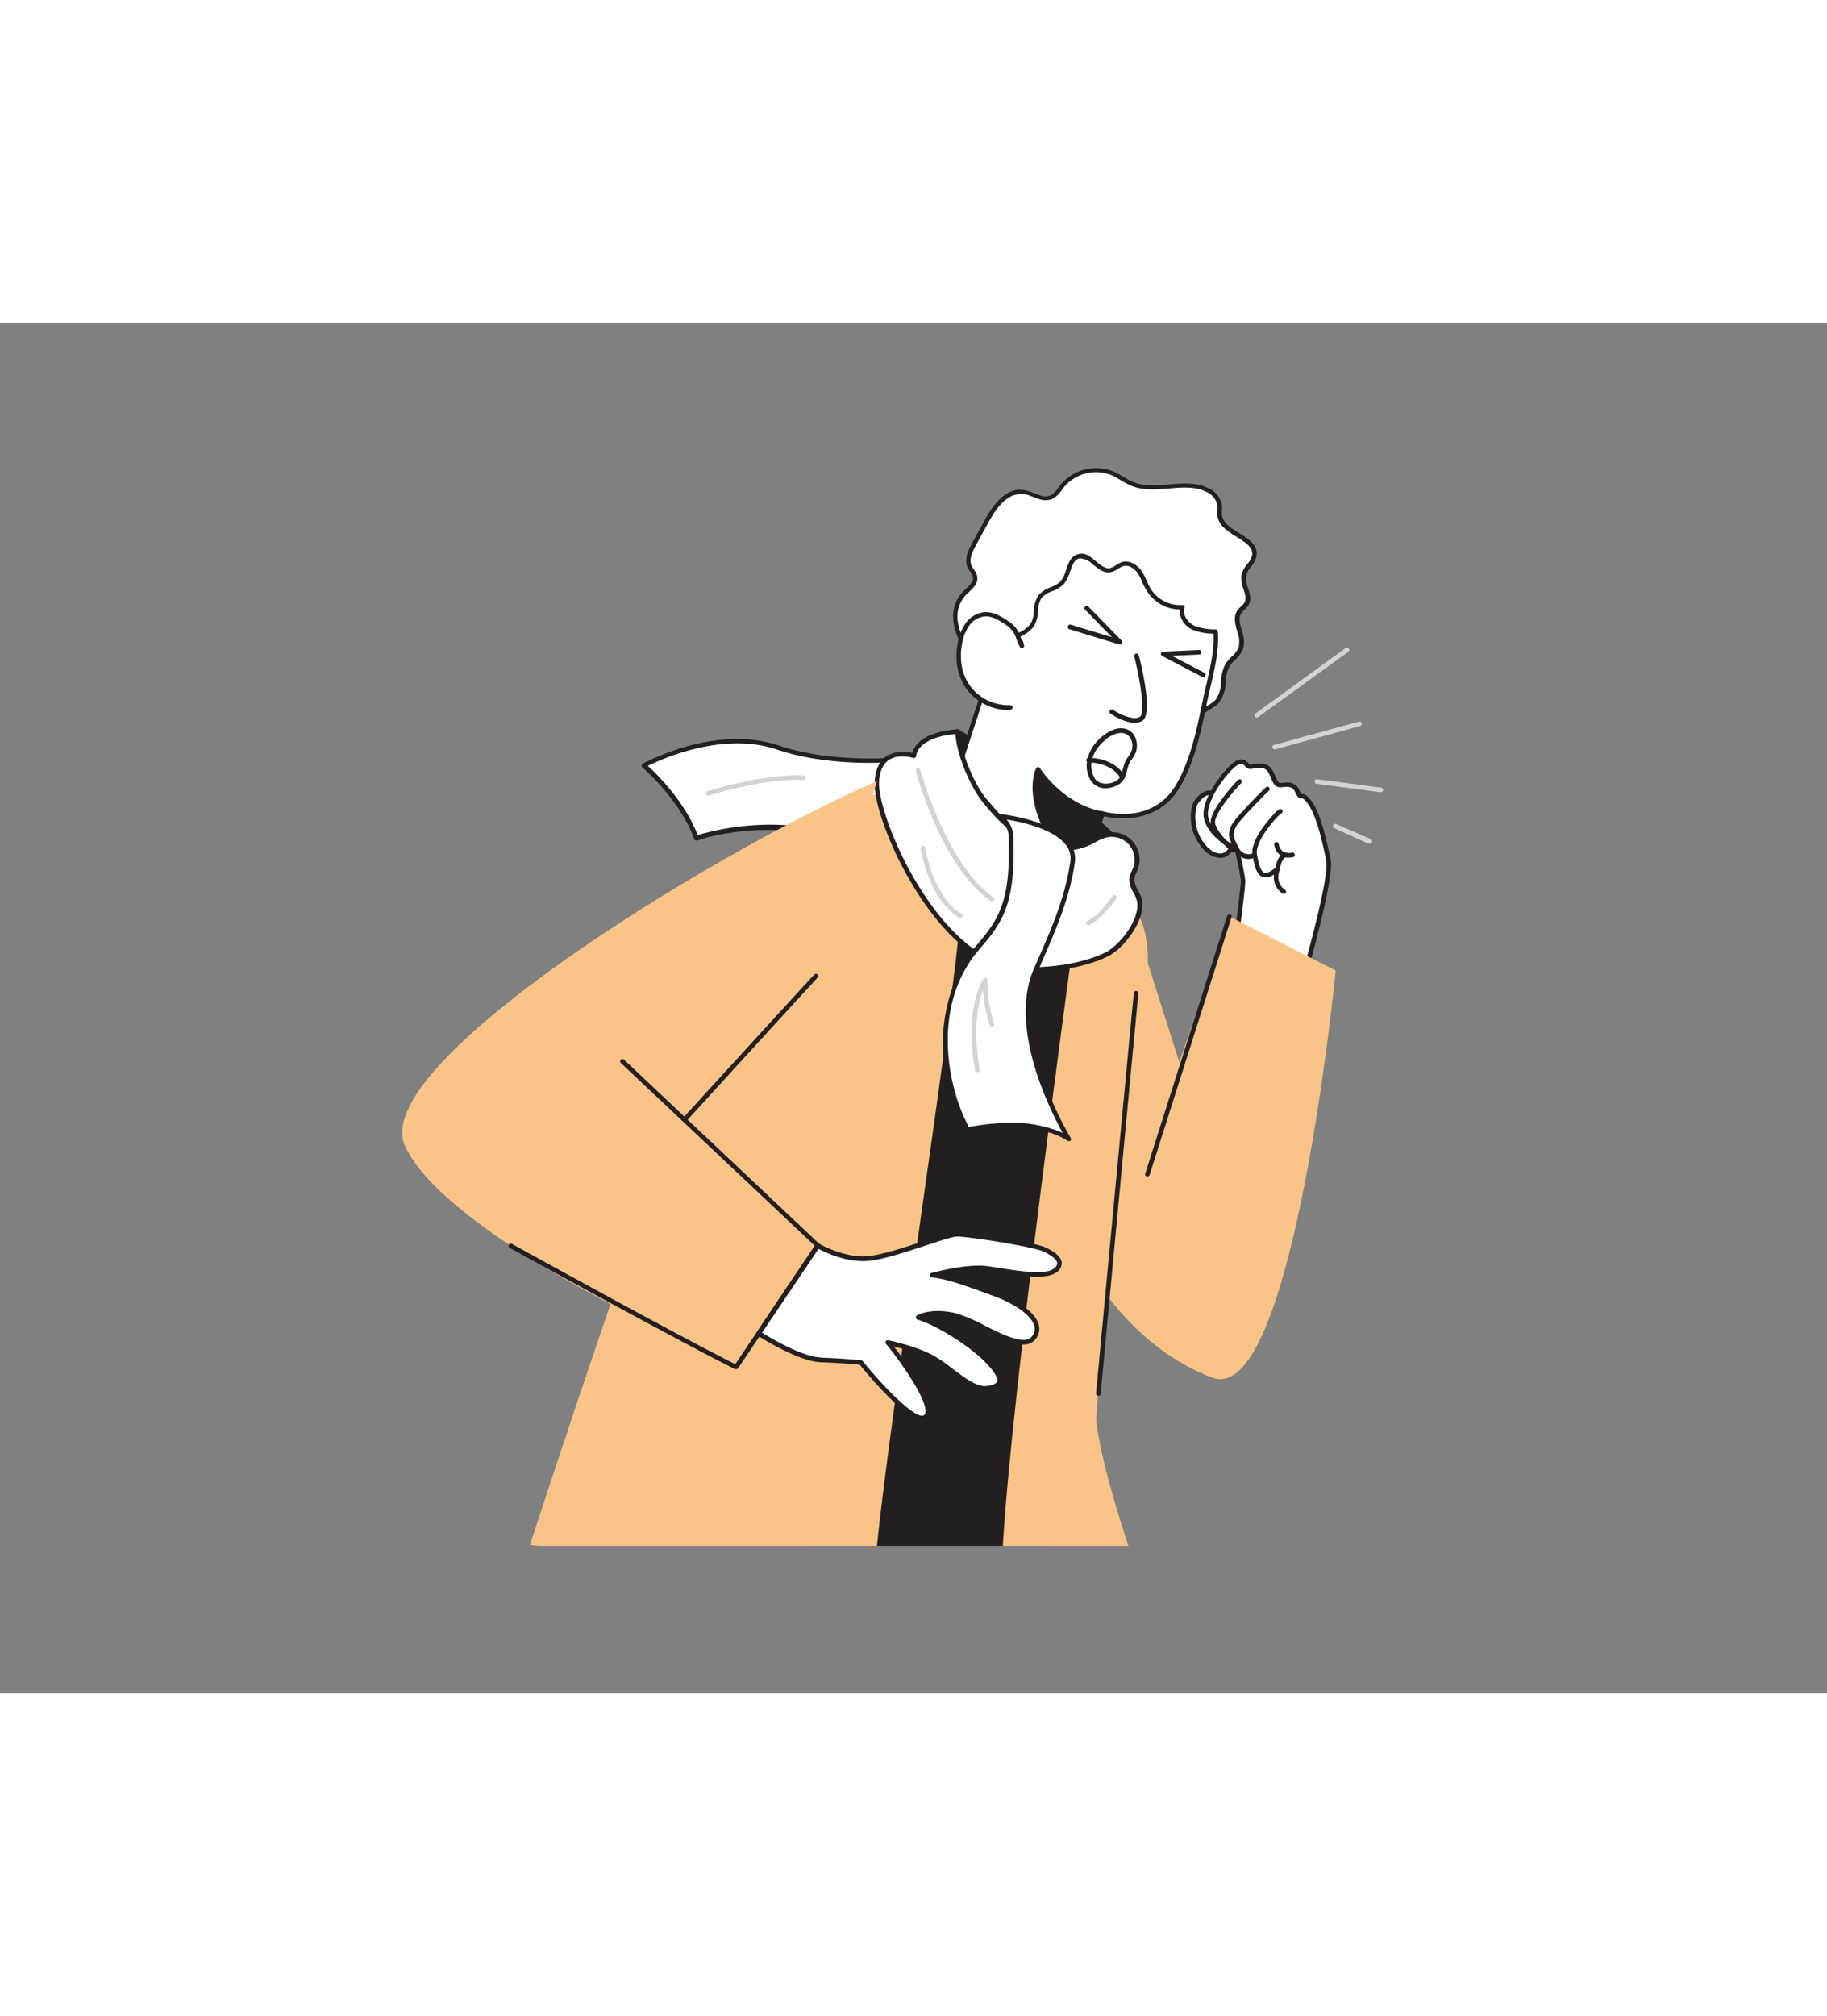 <svg xmlns="http://www.w3.org/2000/svg" viewBox="0 0 400 300" data-imageid="wearing-a-mask-3" imageName="Coughing" class="illustrations_image" style="width: 272px;"><rect x="0" y="0" width="400" height="300" fill="#808080" stroke="none"/><g id="_446_coughing_flatline" data-name="#446_coughing_flatline"><path d="M200.38,95.24s-16.19,2.37-30.1-2.3-29.32,4-29.32,4,8.21,6.9,11.49,15.87c0,0,10.45-4,25.68-1.61a59.47,59.47,0,0,0,26.65-1.66Z" fill="#fff"/><path d="M152.45,113.31a.46.46,0,0,1-.2,0A.47.47,0,0,1,152,113c-3.19-8.73-11.27-15.59-11.35-15.66a.49.49,0,0,1-.17-.43.5.5,0,0,1,.25-.39c.16-.08,15.77-8.72,29.73-4,13.63,4.57,29.71,2.3,29.87,2.27a.5.5,0,0,1,.55.35l4.4,14.3a.5.5,0,0,1-.31.62,60.79,60.79,0,0,1-26.9,1.69c-14.9-2.34-25.31,1.54-25.42,1.58A.57.57,0,0,1,152.45,113.31ZM141.83,97c1.89,1.71,8,7.62,10.92,15.14a56.81,56.81,0,0,1,25.46-1.47,60.6,60.6,0,0,0,25.95-1.5L200,95.79c-2.67.33-17.3,1.86-29.91-2.37C158.15,89.4,144.85,95.52,141.83,97Z" fill="#231f20"/><path d="M262,104.75a4.09,4.09,0,0,0-.7,1.86,10,10,0,0,0,2.59,8.38c1.14,1.2,2.94,2.12,4.41,1.36a3.11,3.11,0,0,0,1.49-2.09,7,7,0,0,0,0-2.63C269.31,108.35,266.44,99,262,104.75Z" fill="#fff"/><path d="M267.15,117.13a5.37,5.37,0,0,1-3.6-1.79,10.52,10.52,0,0,1-2.72-8.81,4.54,4.54,0,0,1,.79-2.08h0c1.24-1.63,2.51-2.29,3.77-2,3,.77,4.59,7,4.91,9.07a7.69,7.69,0,0,1,0,2.83,3.56,3.56,0,0,1-1.75,2.42A3,3,0,0,1,267.15,117.13Zm-2.37-13.73c-.73,0-1.53.56-2.36,1.65h0a3.48,3.48,0,0,0-.61,1.64,9.52,9.52,0,0,0,2.47,8c1,1.08,2.6,1.89,3.8,1.26a2.62,2.62,0,0,0,1.24-1.76,6.72,6.72,0,0,0,0-2.45c-.4-2.61-2-7.7-4.17-8.25A1.36,1.36,0,0,0,264.78,103.4ZM262,104.75h0Z" fill="#231f20"/><path d="M270.9,133.16s1.29-9.87,1.28-11.12a69,69,0,0,0-1.41-6.85s-5.56-2.43-6.65-6.67,5.7-12.4,7.4-12.43,1.28,1.31,2.47,1.08,3.22-.68,4.15,1,1,2.78,1.88,3,3.05-.86,4,1.36.87-.13,2.76,2.52,3.22,8.54,4,12.63-5.69,26.44-5.69,26.44Z" fill="#fff"/><path d="M285.16,144.6a.5.5,0,0,1-.31-.1L270.6,133.56a.5.5,0,0,1-.2-.46c.45-3.41,1.29-10.1,1.28-11.06a61.27,61.27,0,0,0-1.33-6.5c-1.1-.52-5.69-2.92-6.72-6.9-.83-3.23,2.42-7.84,3.44-9.17,1.35-1.78,3.33-3.86,4.45-3.88a2.09,2.09,0,0,1,1.85.85c.22.25.25.29.53.24l.14,0c1.21-.23,3.47-.66,4.54,1.26.32.59.55,1.12.74,1.55.33.76.5,1.13.82,1.21a3.34,3.34,0,0,0,.74,0c1-.11,2.76-.3,3.62,1.67.31.7.44.78.46.79h.11c.54,0,1.11.18,2.15,1.63,1.93,2.71,3.28,8.62,4.12,12.82s-5.43,25.76-5.7,26.68a.51.51,0,0,1-.33.34Zm-13.73-11.66,13.45,10.32c2.28-7.89,6.1-22.45,5.48-25.5-.82-4.12-2.13-9.88-4-12.44-.84-1.18-1.17-1.2-1.38-1.21-.58,0-.93-.24-1.43-1.4s-1.41-1.2-2.6-1.08a3.08,3.08,0,0,1-1.09,0c-.81-.2-1.11-.9-1.5-1.78a13.31,13.31,0,0,0-.7-1.46c-.66-1.19-2-1-3.47-.76l-.15,0a1.38,1.38,0,0,1-1.47-.58,1.13,1.13,0,0,0-1.08-.49c-.36,0-1.8,1-3.67,3.48s-3.83,6.1-3.26,8.32c1,4,6.32,6.32,6.37,6.34a.5.5,0,0,1,.29.34,65.56,65.56,0,0,1,1.42,7C272.69,123.2,271.65,131.27,271.43,132.94Z" fill="#231f20"/><path d="M281.07,125a.53.53,0,0,1-.27-.08,4.27,4.27,0,0,1-1.88-4.17,2.79,2.79,0,0,1-2.46.53c-1.36-.48-1.82-2.4-2.24-4.68-.51-2.77,2.59-6.69,3.94-8.25,1.68-1.92,2-1.91,2.17-1.9a.5.5,0,0,1,.48.52.49.49,0,0,1-.34.45c-.82.55-5.82,6-5.27,9,.34,1.82.74,3.62,1.6,3.92.55.2,1.45-.21,2.6-1.19a.5.5,0,0,1,.62,0,.51.51,0,0,1,.17.59c-.05.11-1.13,2.87,1.15,4.36a.49.49,0,0,1,.15.69A.51.51,0,0,1,281.07,125Z" fill="#231f20"/><path d="M279.5,114.17s.25,2.89,3.5,2.3" fill="#fff"/><path d="M282.18,117.05a3.17,3.17,0,0,1-2-.61,3.42,3.42,0,0,1-1.21-2.23.5.5,0,0,1,1-.09,2.37,2.37,0,0,0,.83,1.53,2.58,2.58,0,0,0,2.08.33.5.5,0,0,1,.18,1A5.9,5.9,0,0,1,282.18,117.05Z" fill="#231f20"/><path d="M279.73,120.07h-.07a.49.49,0,0,1-.43-.56c0-.35.52-3.48,2.33-3.5h0a.5.5,0,0,1,.5.49.52.52,0,0,1-.5.51c-.68,0-1.21,1.58-1.35,2.64A.5.5,0,0,1,279.73,120.07Z" fill="#231f20"/><path d="M273.32,117.37a3.27,3.27,0,0,1-3-2c-1.38-2.67-1.58-3.36-.76-5.25.75-1.73,6.86-7.74,7.56-8.42a.48.48,0,0,1,.7,0,.5.5,0,0,1,0,.71c-1.85,1.81-6.77,6.79-7.34,8.11-.65,1.5-.6,1.83.73,4.39a2.36,2.36,0,0,0,3.27,1.14.51.51,0,0,1,.67.23.5.5,0,0,1-.23.67A3.64,3.64,0,0,1,273.32,117.37Z" fill="#231f20"/><path d="M270,115.92a.49.49,0,0,1-.32-.12l.32-.38-.32.38c-.4-.34-3.93-3.35-4.58-5.93-.7-2.75,5.25-9.08,5.93-9.79a.5.5,0,0,1,.71,0,.49.49,0,0,1,0,.7c-2.43,2.54-6.12,7.18-5.69,8.85.47,1.85,2.89,4.27,4.25,5.41a.53.53,0,0,1,.18.39.49.49,0,0,1-.29.45A.5.5,0,0,1,270,115.92Z" fill="#231f20"/><polygon points="229.58 267.66 243.94 125.77 203.06 120.86 176.91 267.66 229.58 267.66" fill="#231f20"/><path d="M192,267.66C194.86,239,209.17,147,210.25,129.75c1.28-20.5-8.31-30.54-8.31-30.54s-25,3.54-40.91,41.11-45,127.14-45,127.14l1.9.2Z" fill="#fac489" class="target-color"/><path d="M219.56,267.66h27.49c-1.9-5.71-6.26-19.5-7-27.32-.56-6.41,11.71-89.13,11.24-101.88s-7.4-12.69-7.4-12.69l-13.18,9.7,3.79,3.66S221.38,235,219.56,267.66Z" fill="#fac489" class="target-color"/><path d="M248.5,131.38l9.7,30.45,11-31.89,23.23,11.85s-9.31,95.74-27,89.07-26.56-23.25-26.56-23.25Z" fill="#fac489" class="target-color"/><path d="M179.73,227c4.83.14,8.79.57,8.79.57s11.39,14.07,14.17,11.86-7.54-15.58-8.31-16.26c0,0,6.2,1.26,10,3.41s8.32,7.11,11.79,6.61,3.68-2.13.31-5.71-10.68-8.38-15.44-9.84c0,0,2.68-1.62,7.85-.49s14.54,8.43,17.39,5-2.36-7.44-8.48-9.68-10.16-3.74-13.69-4.11c0,0,7.61-2.08,12-1.48s12.26,2.3,14.77.54.22-3.56-2.19-4.68-16.73-3.33-19.12-3.33-13.5,4.63-19.13,5.28S179,201.94,179,201.94L166.09,221.2S174.91,226.85,179.73,227Z" fill="#fff"/><path d="M202,240.13c-3.68,0-11.73-9.61-13.75-12.09-.87-.09-4.42-.43-8.55-.55h0c-4.91-.14-13.53-5.64-13.9-5.87a.55.55,0,0,1-.22-.32.47.47,0,0,1,.08-.38l12.95-19.26a.49.49,0,0,1,.67-.15s5.71,3.36,11.09,2.72c3.06-.36,7.74-1.9,11.86-3.25,3.45-1.14,6.18-2,7.33-2h0c2.47,0,16.81,2.19,19.34,3.38,2.26,1.06,3.46,2.19,3.56,3.36a2.46,2.46,0,0,1-1.3,2.18c-2.24,1.57-8,.66-12.54-.06-.93-.15-1.81-.29-2.58-.39-2.76-.37-6.86.34-9.43.9a91.07,91.07,0,0,1,10.92,3.57l.41.15c4,1.49,8.68,4.16,9.49,7.21a3.51,3.51,0,0,1-.8,3.26c-2.09,2.5-6.82.14-11.4-2.14a33.08,33.08,0,0,0-6.47-2.73,13,13,0,0,0-6.3,0,46.58,46.58,0,0,1,14.35,9.51c2.09,2.22,2.85,3.72,2.45,4.85s-1.93,1.54-3.05,1.7c-2.55.37-5.47-1.85-8.3-4a37.94,37.94,0,0,0-3.81-2.67,37.29,37.29,0,0,0-8.4-3c2.4,3,8,10.89,7.94,14.31a1.89,1.89,0,0,1-.66,1.52A1.5,1.5,0,0,1,202,240.13Zm-22.27-13.64c4.79.14,8.79.57,8.83.57a.49.49,0,0,1,.33.19c4.6,5.68,11.82,13.09,13.47,11.78a1,1,0,0,0,.28-.77c.09-3.69-8-14.16-8.62-14.73a.52.52,0,0,1-.11-.6.49.49,0,0,1,.55-.26c.25.05,6.33,1.31,10.13,3.47a37.89,37.89,0,0,1,3.93,2.73c2.66,2,5.41,4.13,7.55,3.81,1.32-.19,2.08-.54,2.25-1s-.08-1.54-2.24-3.83c-3.48-3.71-10.74-8.33-15.21-9.7a.5.5,0,0,1-.12-.9c.12-.08,2.91-1.72,8.22-.56a33.32,33.32,0,0,1,6.71,2.82c4,2,8.6,4.28,10.19,2.39a2.47,2.47,0,0,0,.59-2.36c-.58-2.21-4.07-4.77-8.87-6.53l-.4-.15c-5.89-2.16-9.77-3.58-13.16-3.93a.48.48,0,0,1-.44-.45.51.51,0,0,1,.36-.53c.32-.08,7.75-2.1,12.22-1.49.78.1,1.67.24,2.61.39,4.18.66,9.9,1.57,11.81.23.61-.43.91-.86.87-1.28-.06-.75-1.15-1.68-3-2.54-2.25-1.05-16.32-3.28-18.91-3.28h0c-1,0-3.92,1-7,2-4.17,1.37-8.89,2.92-12.05,3.29-4.93.58-9.87-1.84-11.31-2.62L166.8,221c1.81,1.13,8.91,5.34,12.95,5.45Z" fill="#231f20"/><path d="M209.65,89.5s33.08,18.86,35,24.39c1.56,4.51-28.27-1.91-33.47-5.61S209.65,89.5,209.65,89.5Z" fill="#231f20"/><path d="M240.85,115.94c-8.3,0-26.21-4.57-30-7.25-5.41-3.85-1.86-18.68-1.71-19.31a.49.49,0,0,1,.73-.31c1.36.77,33.26,19,35.2,24.65a1.27,1.27,0,0,1-.46,1.52A7.06,7.06,0,0,1,240.85,115.94ZM210,90.26c-.62,2.9-2.81,14.58,1.46,17.62,5.68,4,30.12,8.41,32.6,6.56a.28.28,0,0,0,.11-.39C242.68,109.75,219.55,95.75,210,90.26Z" fill="#231f20"/><path d="M227.58,38.31a3.55,3.55,0,0,0,2.51,0c1.06-.46,1.67-1.55,2.38-2.45a9.67,9.67,0,0,1,11.07-2.79c1.54.67,2.88,1.73,4.44,2.35,5.15,2,11.44-1.21,16.37,1.31A4.63,4.63,0,0,1,267,40.08c.08.71-.08,1.43,0,2.14.53,4.1,8.36,4.87,7.55,8.92-.31,1.57-2,2.59-2.3,4.15-.46,2.13,1.68,4.48.55,6.34-.38.63-1.06,1-1.49,1.62-1.6,2.24,1.19,5.41.29,8-.51,1.48-2.07,2.32-2.9,3.65-1.47,2.35-.43,5.79-2.25,7.89-.81.94-2.05,1.4-3,2.18-2.09,1.69-2.66,4.6-4.09,6.88-5.33,8.51-29.64-4.11-35.53-7.88s-20-17.1-12.68-24.79c1-1,2.47-2,2.3-3.45-.1-.91-.88-1.59-1.24-2.44-.66-1.55.17-3.3,1-4.78l2.8-5.11c1.71-3.14,4.29-6.76,7.84-6.32A25.08,25.08,0,0,1,227.58,38.31Z" fill="#fff"/><path d="M252.63,95.26c-9.85,0-25.36-8.49-29-10.85-4.27-2.73-13.94-11.31-14.87-19a7.76,7.76,0,0,1,2.1-6.57c.21-.23.44-.45.68-.67.82-.77,1.59-1.5,1.49-2.38a3.09,3.09,0,0,0-.62-1.28,6.79,6.79,0,0,1-.59-1c-.81-1.91.36-4.06,1-5.22l2.8-5.11c1-1.76,3.89-7.13,8.35-6.57a10.61,10.61,0,0,1,2.49.74c.44.18.89.35,1.33.48h0a3,3,0,0,0,2.16,0,4.77,4.77,0,0,0,1.74-1.7l.45-.6a10.16,10.16,0,0,1,11.66-2.94,22,22,0,0,1,2.15,1.15,15.43,15.43,0,0,0,2.27,1.19c2.36.94,5.07.7,7.68.48,3-.26,6-.52,8.74.86A5,5,0,0,1,267.53,40a6.11,6.11,0,0,1,0,1.13,5.68,5.68,0,0,0,0,1c.23,1.71,2,2.84,3.78,3.94,2.1,1.32,4.27,2.68,3.77,5.14a5.58,5.58,0,0,1-1.25,2.29,5,5,0,0,0-1,1.86,5.43,5.43,0,0,0,.4,2.68c.41,1.28.83,2.6.09,3.82a4.69,4.69,0,0,1-.88,1,4.31,4.31,0,0,0-.63.66c-.73,1-.35,2.35.05,3.78a6.84,6.84,0,0,1,.3,4.11,6.32,6.32,0,0,1-1.72,2.35,8.34,8.34,0,0,0-1.23,1.4,8.34,8.34,0,0,0-.89,3.55,7.58,7.58,0,0,1-1.4,4.41A7.37,7.37,0,0,1,265,84.59a11.54,11.54,0,0,0-1.18.79,10.47,10.47,0,0,0-2.65,4.11,21.11,21.11,0,0,1-1.34,2.64A6.48,6.48,0,0,1,255.49,95,13,13,0,0,1,252.63,95.26ZM223.26,37.57c-2.35,0-4.59,2-6.82,6.09l-2.8,5.11c-.76,1.4-1.52,3-.95,4.35a5.87,5.87,0,0,0,.5.85,3.82,3.82,0,0,1,.78,1.72c.16,1.38-.88,2.36-1.79,3.23-.22.21-.44.41-.64.62a6.82,6.82,0,0,0-1.84,5.77c.84,6.92,9.81,15.3,14.42,18.26C229.5,87,246.87,95.88,255.27,94A5.58,5.58,0,0,0,259,91.6a22.83,22.83,0,0,0,1.27-2.52,11.34,11.34,0,0,1,2.93-4.48,11.57,11.57,0,0,1,1.29-.86,7,7,0,0,0,1.68-1.26,6.75,6.75,0,0,0,1.16-3.85,9.15,9.15,0,0,1,1-4,9.48,9.48,0,0,1,1.37-1.58,5.59,5.59,0,0,0,1.49-2,6.09,6.09,0,0,0-.33-3.52c-.44-1.58-.9-3.22.11-4.62a5.43,5.43,0,0,1,.76-.82,3.57,3.57,0,0,0,.7-.77c.51-.83.19-1.84-.18-3a6.14,6.14,0,0,1-.43-3.19,5.71,5.71,0,0,1,1.24-2.25A4.8,4.8,0,0,0,274.11,51c.36-1.78-1.35-2.85-3.33-4.09s-3.95-2.48-4.23-4.66a6.89,6.89,0,0,1,0-1.2,6.15,6.15,0,0,0,0-1,4.08,4.08,0,0,0-2.41-3c-2.45-1.25-5.24-1-8.2-.76-2.73.24-5.56.48-8.14-.54a18.29,18.29,0,0,1-2.41-1.25,17.64,17.64,0,0,0-2-1.1,9.15,9.15,0,0,0-10.48,2.64l-.43.57a5.57,5.57,0,0,1-2.14,2,4.1,4.1,0,0,1-2.85,0h0c-.46-.14-.93-.32-1.41-.51a9.65,9.65,0,0,0-2.25-.68A4.53,4.53,0,0,0,223.26,37.57Z" fill="#231f20"/><path d="M241.35,107.44l-6,18.79s-8.44,12-20.06,3.86-9.91-18.84-9.91-18.84L212.62,89c1.45-4.42,2.87-8.85,4.34-13.26a15.38,15.38,0,0,1,1.78-4.49c1.89-2.56,5.89-2.61,7.44-5.39,1-1.78.27-4.24,1.51-5.86s3.54-1.59,4.84-3c1.6-1.75,1.35-5.26,3.66-5.81,2.54-.61,4.33,3.52,6.9,3.05,1-.19,1.77-1.08,2.77-1.35,1.42-.37,2.87.62,3.69,1.83s1.23,2.66,2,3.91a8.09,8.09,0,0,0,7.33,3.72c-.56,1.76.73,3.68,2.39,4.48a12.87,12.87,0,0,0,4.87.86c.44,4.73-1.34,10.49-2.31,15.14-1.3,6.24-2.67,13.07-5.93,18.63C252.41,110.77,241.35,107.44,241.35,107.44Z" fill="#fff"/><path d="M223.38,133.43A14.63,14.63,0,0,1,215,130.5c-11.73-8.27-10.13-19.22-10.11-19.33l8.75-26.79c1-2.94,1.91-5.88,2.89-8.82.12-.34.22-.7.33-1.06a11.33,11.33,0,0,1,1.52-3.57,9.48,9.48,0,0,1,3.82-2.66c1.47-.69,2.86-1.35,3.6-2.68a6.35,6.35,0,0,0,.57-2.58,6.19,6.19,0,0,1,1-3.34A6.23,6.23,0,0,1,230,57.92a6,6,0,0,0,2.18-1.29,7.23,7.23,0,0,0,1.23-2.52c.51-1.5,1-3,2.68-3.44s2.74.64,3.91,1.61c1,.83,2,1.63,3,1.43a4,4,0,0,0,1.29-.61,5.4,5.4,0,0,1,1.44-.72c1.67-.44,3.33.7,4.23,2a14.22,14.22,0,0,1,1.12,2.15,15.55,15.55,0,0,0,.89,1.78,7.58,7.58,0,0,0,6.86,3.48.49.49,0,0,1,.51.65c-.48,1.53.74,3.2,2.14,3.88a12.49,12.49,0,0,0,4.66.81.52.52,0,0,1,.49.46c.35,3.77-.69,8.2-1.61,12.11-.25,1.1-.5,2.16-.71,3.17l-.11.53c-1.25,6-2.66,12.78-5.88,18.25-4.95,8.45-14.41,6.87-16.64,6.36l-5.9,18.34a.33.33,0,0,1-.07.13c-.16.23-4,5.66-10.22,6.74A12.52,12.52,0,0,1,223.38,133.43ZM236.69,51.6a1.74,1.74,0,0,0-.39,0c-1.1.26-1.5,1.43-2,2.79a8,8,0,0,1-1.44,2.87,6.88,6.88,0,0,1-2.53,1.53,5.48,5.48,0,0,0-2.29,1.44,5.41,5.41,0,0,0-.76,2.82,7.35,7.35,0,0,1-.7,3c-.89,1.6-2.5,2.36-4,3.09a8.56,8.56,0,0,0-3.44,2.36,10.41,10.41,0,0,0-1.37,3.25c-.11.38-.22.74-.34,1.09-1,2.94-1.93,5.88-2.89,8.82l-8.73,26.72s-1.49,10.38,9.72,18.27c4.64,3.26,9.29,3.64,13.83,1.12a18.51,18.51,0,0,0,5.49-4.8l6-18.71a.5.5,0,0,1,.62-.33c.44.13,10.76,3.1,16-5.78,3.13-5.34,4.47-11.75,5.76-18l.11-.52c.21-1,.46-2.09.72-3.2.86-3.68,1.84-7.83,1.61-11.36a12.12,12.12,0,0,1-4.61-.89,4.71,4.71,0,0,1-2.8-4.41,8.6,8.6,0,0,1-7.13-4,15.19,15.19,0,0,1-1-1.89,13.47,13.47,0,0,0-1-2c-.7-1-1.94-1.94-3.14-1.62a4.29,4.29,0,0,0-1.17.59,4.66,4.66,0,0,1-1.64.76c-1.51.27-2.69-.7-3.84-1.65A4.77,4.77,0,0,0,236.69,51.6Zm-1.39,74.63h0Z" fill="#231f20"/><path d="M221.28,84.27a11.07,11.07,0,0,1-7.91-2.93c-3.09-2.89-3.94-7.1-3.16-11.15a9.94,9.94,0,0,1,1.66-4.14,5.25,5.25,0,0,1,3.76-2.2c1.8-.1,3.44.94,4.94,1.94,2.24,1.49,2.1,2.85,3.23,5-.13-.2-.18-.73-.31-.93" fill="#fff"/><path d="M220.84,84.78A11.5,11.5,0,0,1,213,81.7c-3-2.79-4.2-7-3.31-11.6a10.39,10.39,0,0,1,1.75-4.35,5.79,5.79,0,0,1,4.13-2.4c2-.12,3.9,1.12,5.25,2a6.43,6.43,0,0,1,2.66,3.54c.07.17.13.35.21.52a.54.54,0,0,1,.19.18,2.09,2.09,0,0,1,.22.61c0,.09.06.23.08.3l0,0a.51.51,0,0,1-.19.67.51.51,0,0,1-.67-.16.61.61,0,0,1-.07-.14,15.45,15.45,0,0,1-.73-1.66,5.38,5.38,0,0,0-2.29-3.07c-1.6-1.07-3-1.95-4.63-1.86a4.77,4.77,0,0,0-3.39,2,9.47,9.47,0,0,0-1.57,3.94c-.82,4.23.28,8.13,3,10.68a10.49,10.49,0,0,0,7.55,2.8.52.52,0,0,1,.52.48.5.5,0,0,1-.48.52Z" fill="#231f20"/><path d="M238.83,115.27s-6.78,2.24-10.28-5.45-1.26-12.09-1.26-12.09,5,8.07,14.06,9.71Z" fill="#231f20"/><path d="M236.6,116.06c-2.43,0-6.19-.94-8.51-6-3.56-7.82-1.34-12.34-1.24-12.53a.49.49,0,0,1,.42-.27.54.54,0,0,1,.44.24c0,.08,5,7.9,13.73,9.48a.5.5,0,0,1,.34.23.5.5,0,0,1,0,.41l-2.52,7.84a.49.49,0,0,1-.32.32A8.94,8.94,0,0,1,236.6,116.06Zm2.23-.79h0Zm-11.4-16.44c-.42,1.6-.91,5.35,1.57,10.79,2.95,6.47,8.24,5.55,9.44,5.25l2.26-7.05C233.48,106.29,229,100.92,227.43,98.83Z" fill="#231f20"/><path d="M248.81,73s3.21,12.6,1,13.8-6.37-1.59-6.37-1.59" fill="#fff"/><path d="M248.45,87.56c-2.38,0-5.18-1.87-5.32-2a.51.51,0,0,1-.14-.7.5.5,0,0,1,.7-.13c1.08.72,4.23,2.42,5.85,1.55,1.17-.62.29-7.35-1.21-13.22a.5.5,0,0,1,1-.25c.77,3,3.12,13.08.71,14.36A3.28,3.28,0,0,1,248.45,87.56Z" fill="#231f20"/><polyline points="234.31 66.61 245.18 69.92 237.93 62.51" fill="#fff"/><path d="M245.18,70.42l-.15,0-10.87-3.32a.5.5,0,1,1,.29-1l9,2.74-5.87-6a.5.5,0,0,1,0-.71.5.5,0,0,1,.71,0l7.24,7.41a.5.5,0,0,1,.07.61A.49.49,0,0,1,245.18,70.42Z" fill="#231f20"/><polyline points="262.56 72.13 254.67 72.5 263.4 77.07" fill="#fff"/><path d="M263.4,77.57a.46.46,0,0,1-.23-.06l-8.73-4.57a.5.5,0,0,1,.2-.94l7.89-.37a.49.49,0,0,1,.53.48.5.5,0,0,1-.48.52l-6,.28,7.09,3.71a.5.5,0,0,1-.23.95Z" fill="#231f20"/><path d="M242,90.67c-2.82,2.07-4.69,5.81-2.88,9.12.86,1.6,2.9,1.87,4.49,1.36,2.55-.81,2.32-2.53,3.1-4.65a12,12,0,0,1,1.14-1.87,3.93,3.93,0,0,0,0-4.1c-1.07-1.56-2.92-1.45-4.43-.72A9,9,0,0,0,242,90.67Z" fill="#fff"/><path d="M242.14,101.88A3.73,3.73,0,0,1,238.7,100c-2-3.71.15-7.66,3-9.76h0a9,9,0,0,1,1.5-.91c2.07-1,4-.65,5.06.89a4.42,4.42,0,0,1,0,4.64c-.14.24-.3.47-.46.7a4.65,4.65,0,0,0-.64,1.08,12.64,12.64,0,0,0-.41,1.35c-.41,1.49-.79,2.9-3,3.61A5.52,5.52,0,0,1,242.14,101.88Zm.18-10.81c-2.54,1.86-4.47,5.3-2.74,8.49.75,1.38,2.55,1.55,3.9,1.11,1.7-.54,2-1.48,2.34-2.91.12-.45.25-.93.44-1.44A5.83,5.83,0,0,1,247,95c.14-.21.29-.41.42-.63a3.38,3.38,0,0,0,0-3.56c-1.13-1.67-3.19-.85-3.8-.56a8.85,8.85,0,0,0-1.34.81Z" fill="#231f20"/><path d="M223.08,112c-2.76-1.86-4.91-4.37-7.33-7.16-2.84-3.3-6-10.73-6.1-15.36,0,0-8.77.27-9.59,5.28,0,0-7.53-2.54-8.1,5.54s13.91,41.69,32.81,41.31c5.81-.11,12-.77,17.34-3.29,3.46-1.64,8.31-7.93,7.31-12-.4-1.64-1.84-3-1.62-4.72a8.86,8.86,0,0,1,.77-2.06,5.5,5.5,0,0,0-6.33-7.37,21,21,0,0,0-4,1.8,14.45,14.45,0,0,1-9.71.54A18,18,0,0,1,223.08,112Z" fill="#fff"/><path d="M224.45,142.14c-5.71,0-11.41-2.95-16.94-8.77-9.76-10.26-16.47-27.15-16-33.08.18-2.58,1.06-4.41,2.62-5.44a7.35,7.35,0,0,1,5.61-.69c1.36-4.84,9.59-5.15,9.95-5.16a.48.48,0,0,1,.51.49c.12,4.7,3.31,12,6,15l.08.1c2.4,2.78,4.47,5.18,7.15,7h0a17.77,17.77,0,0,0,5.31,2.41,14,14,0,0,0,9.37-.51c.42-.2.83-.42,1.24-.64a11.46,11.46,0,0,1,2.85-1.2,6,6,0,0,1,6.91,8c-.09.23-.19.45-.29.67a4.44,4.44,0,0,0-.46,1.27,4.55,4.55,0,0,0,.78,2.57,8.76,8.76,0,0,1,.83,2c1.07,4.38-3.89,10.86-7.58,12.6-5.9,2.8-12.83,3.25-17.54,3.34ZM197.52,94.91a5.18,5.18,0,0,0-2.89.77c-1.28.86-2,2.43-2.17,4.68-.36,5.14,5.9,21.94,15.77,32.32,5.44,5.72,11,8.59,16.53,8.45,4.61-.09,11.41-.53,17.13-3.24,3.32-1.57,8-7.71,7-11.46a7.64,7.64,0,0,0-.74-1.74,5.37,5.37,0,0,1-.89-3.17,5.5,5.5,0,0,1,.54-1.57c.09-.2.18-.4.26-.6a5,5,0,0,0-5.75-6.7,10.29,10.29,0,0,0-2.6,1.11c-.43.23-.86.45-1.3.66a14.86,14.86,0,0,1-10,.56,18.78,18.78,0,0,1-5.61-2.54h0a38.44,38.44,0,0,1-7.34-7.16l-.08-.09c-2.68-3.11-5.87-10.25-6.2-15.16-1.81.15-8,.94-8.62,4.84a.5.5,0,0,1-.24.34.52.52,0,0,1-.42.05A8.27,8.27,0,0,0,197.52,94.91Z" fill="#231f20"/><path d="M218.5,108a5.16,5.16,0,0,1,2.82,4.72c.44,14.47-2.32,18.24-7.41,24.15-6.36,7.37-11,23.86-2.1,39.67,0,0,14.23-3,22.16,2.1,0,0-13.69-22.25-7.2-37,3.53-8,6.82-15.21,8-23.53S218.5,108,218.5,108Z" fill="#fff"/><path d="M234,179.11a.5.5,0,0,1-.27-.08c-7.66-5-21.65-2.06-21.79-2a.5.5,0,0,1-.54-.25,38,38,0,0,1-4.73-23.3c.8-6.61,3.31-12.78,6.89-16.94,5.08-5.9,7.72-9.64,7.29-23.8a4.64,4.64,0,0,0-2.51-4.28.51.51,0,0,1-.29-.59.48.48,0,0,1,.53-.37c.47,0,11.65,1.23,15.51,6.15a5.79,5.79,0,0,1,1.23,4.5c-1.16,8-4.27,15-7.56,22.53l-.5,1.14c-6.31,14.36,7,36.34,7.16,36.56a.49.49,0,0,1-.07.62A.52.52,0,0,1,234,179.11Zm-12.89-4a27.13,27.13,0,0,1,11.55,2.19,79.42,79.42,0,0,1-5.17-11.49c-2.41-6.84-4.56-16.63-1.14-24.42l.5-1.13c3.26-7.41,6.34-14.41,7.48-22.27a4.71,4.71,0,0,0-1-3.74c-2.69-3.44-9.6-5-12.94-5.51a6,6,0,0,1,1.49,4c.44,14.53-2.28,18.39-7.54,24.48-10.46,12.15-7,30.07-2.21,38.79A50.17,50.17,0,0,1,221.08,175.1Z" fill="#231f20"/><path d="M192,100.32C154.17,116.9,80.57,162.57,88.67,180.16s53.2,38.69,53.2,38.69l25.18-36Z" fill="#fac489" class="target-color"/><path d="M161.15,229a.59.59,0,0,1-.22,0c-14.31-7.19-48.94-26.32-49.28-26.52a.5.5,0,1,1,.48-.87c.35.19,34.33,19,48.85,26.3L178.39,202l-42.46-40a.5.5,0,0,1,.69-.73l42.76,40.32a.52.52,0,0,1,.08.65l-17.89,26.6A.52.52,0,0,1,161.15,229Z" fill="#231f20"/><path d="M149.86,174.88a.46.46,0,0,1-.33-.13.5.5,0,0,1,0-.71c.19-.21,19-20.8,28.71-31.36a.5.5,0,1,1,.73.68c-9.72,10.56-28.51,31.15-28.7,31.36A.52.52,0,0,1,149.86,174.88Z" fill="#231f20"/><path d="M245.78,100a.5.5,0,0,1-.44-.25c-2-3.6-7-3.51-7-3.52a.5.5,0,1,1,0-1c.22,0,5.58-.1,7.89,4a.5.5,0,0,1-.19.68A.5.5,0,0,1,245.78,100Z" fill="#231f20"/><path d="M217.2,126.65a.46.46,0,0,1-.28-.08c-10.71-7.38-16.18-27.57-16.41-28.42a.5.5,0,0,1,1-.26c.05.21,5.61,20.69,16,27.85a.5.5,0,0,1,.13.7A.49.49,0,0,1,217.2,126.65Z" fill="#d1d3d4"/><path d="M238.25,131.85a.51.51,0,0,1-.46-.29.49.49,0,0,1,.26-.66c2.76-1.23,5.44-5.36,5.47-5.4a.5.5,0,1,1,.84.54c-.11.18-2.87,4.42-5.91,5.77A.45.45,0,0,1,238.25,131.85Z" fill="#d1d3d4"/><path d="M214,164.06a.5.5,0,0,1-.49-.4c-.1-.51-2.5-12.57,1.75-20a.51.51,0,0,1,.94.26,30.78,30.78,0,0,0,1.44,9.48.5.5,0,1,1-.93.34,28.09,28.09,0,0,1-1.46-7.75c-2.81,7.13-.78,17.32-.76,17.43a.49.49,0,0,1-.39.59Z" fill="#d1d3d4"/><path d="M210.25,130.25a.47.47,0,0,1-.25-.07c-6.57-3.73-8.37-14.65-8.44-15.11a.5.5,0,0,1,1-.16c0,.11,1.79,10.91,7.95,14.41a.5.5,0,0,1,.19.68A.52.52,0,0,1,210.25,130.25Z" fill="#d1d3d4"/><path d="M155.05,103.51a.49.49,0,0,1-.47-.34.49.49,0,0,1,.32-.63c.11,0,11.92-3.87,21-3.45a.51.51,0,0,1,.48.53.47.47,0,0,1-.52.47c-8.89-.4-20.51,3.36-20.62,3.4Z" fill="#d1d3d4"/><path d="M240.47,234.84h-.05a.51.51,0,0,1-.45-.55c.07-.76,7.18-76.55,8.27-87.59a.5.5,0,1,1,1,.1c-1.09,11-8.19,86.82-8.26,87.58A.51.51,0,0,1,240.47,234.84Z" fill="#231f20"/><path d="M251.21,186.83l-.15,0a.5.5,0,0,1-.32-.63l17.94-56.39a.51.51,0,0,1,.63-.33.5.5,0,0,1,.32.63l-17.94,56.39A.5.5,0,0,1,251.21,186.83Z" fill="#231f20"/><path d="M275.17,86.42a.48.48,0,0,1-.4-.21.49.49,0,0,1,.11-.7L294.62,71.2a.5.5,0,1,1,.59.81L275.46,86.32A.46.46,0,0,1,275.17,86.42Z" fill="#d1d3d4"/><path d="M279.07,93.38a.5.5,0,0,1-.48-.37.49.49,0,0,1,.35-.61l18.58-5.09a.52.52,0,0,1,.62.36.5.5,0,0,1-.35.61L279.2,93.36Z" fill="#d1d3d4"/><path d="M302.32,102.76h-.07l-14-1.84a.5.5,0,1,1,.13-1l14,1.84a.51.51,0,0,1,.44.56A.51.51,0,0,1,302.32,102.76Z" fill="#d1d3d4"/><path d="M299.76,114a.54.54,0,0,1-.21,0l-7.42-3.37a.49.49,0,0,1-.24-.66.5.5,0,0,1,.66-.25L300,113a.5.5,0,0,1-.2,1Z" fill="#d1d3d4"/></g></svg>